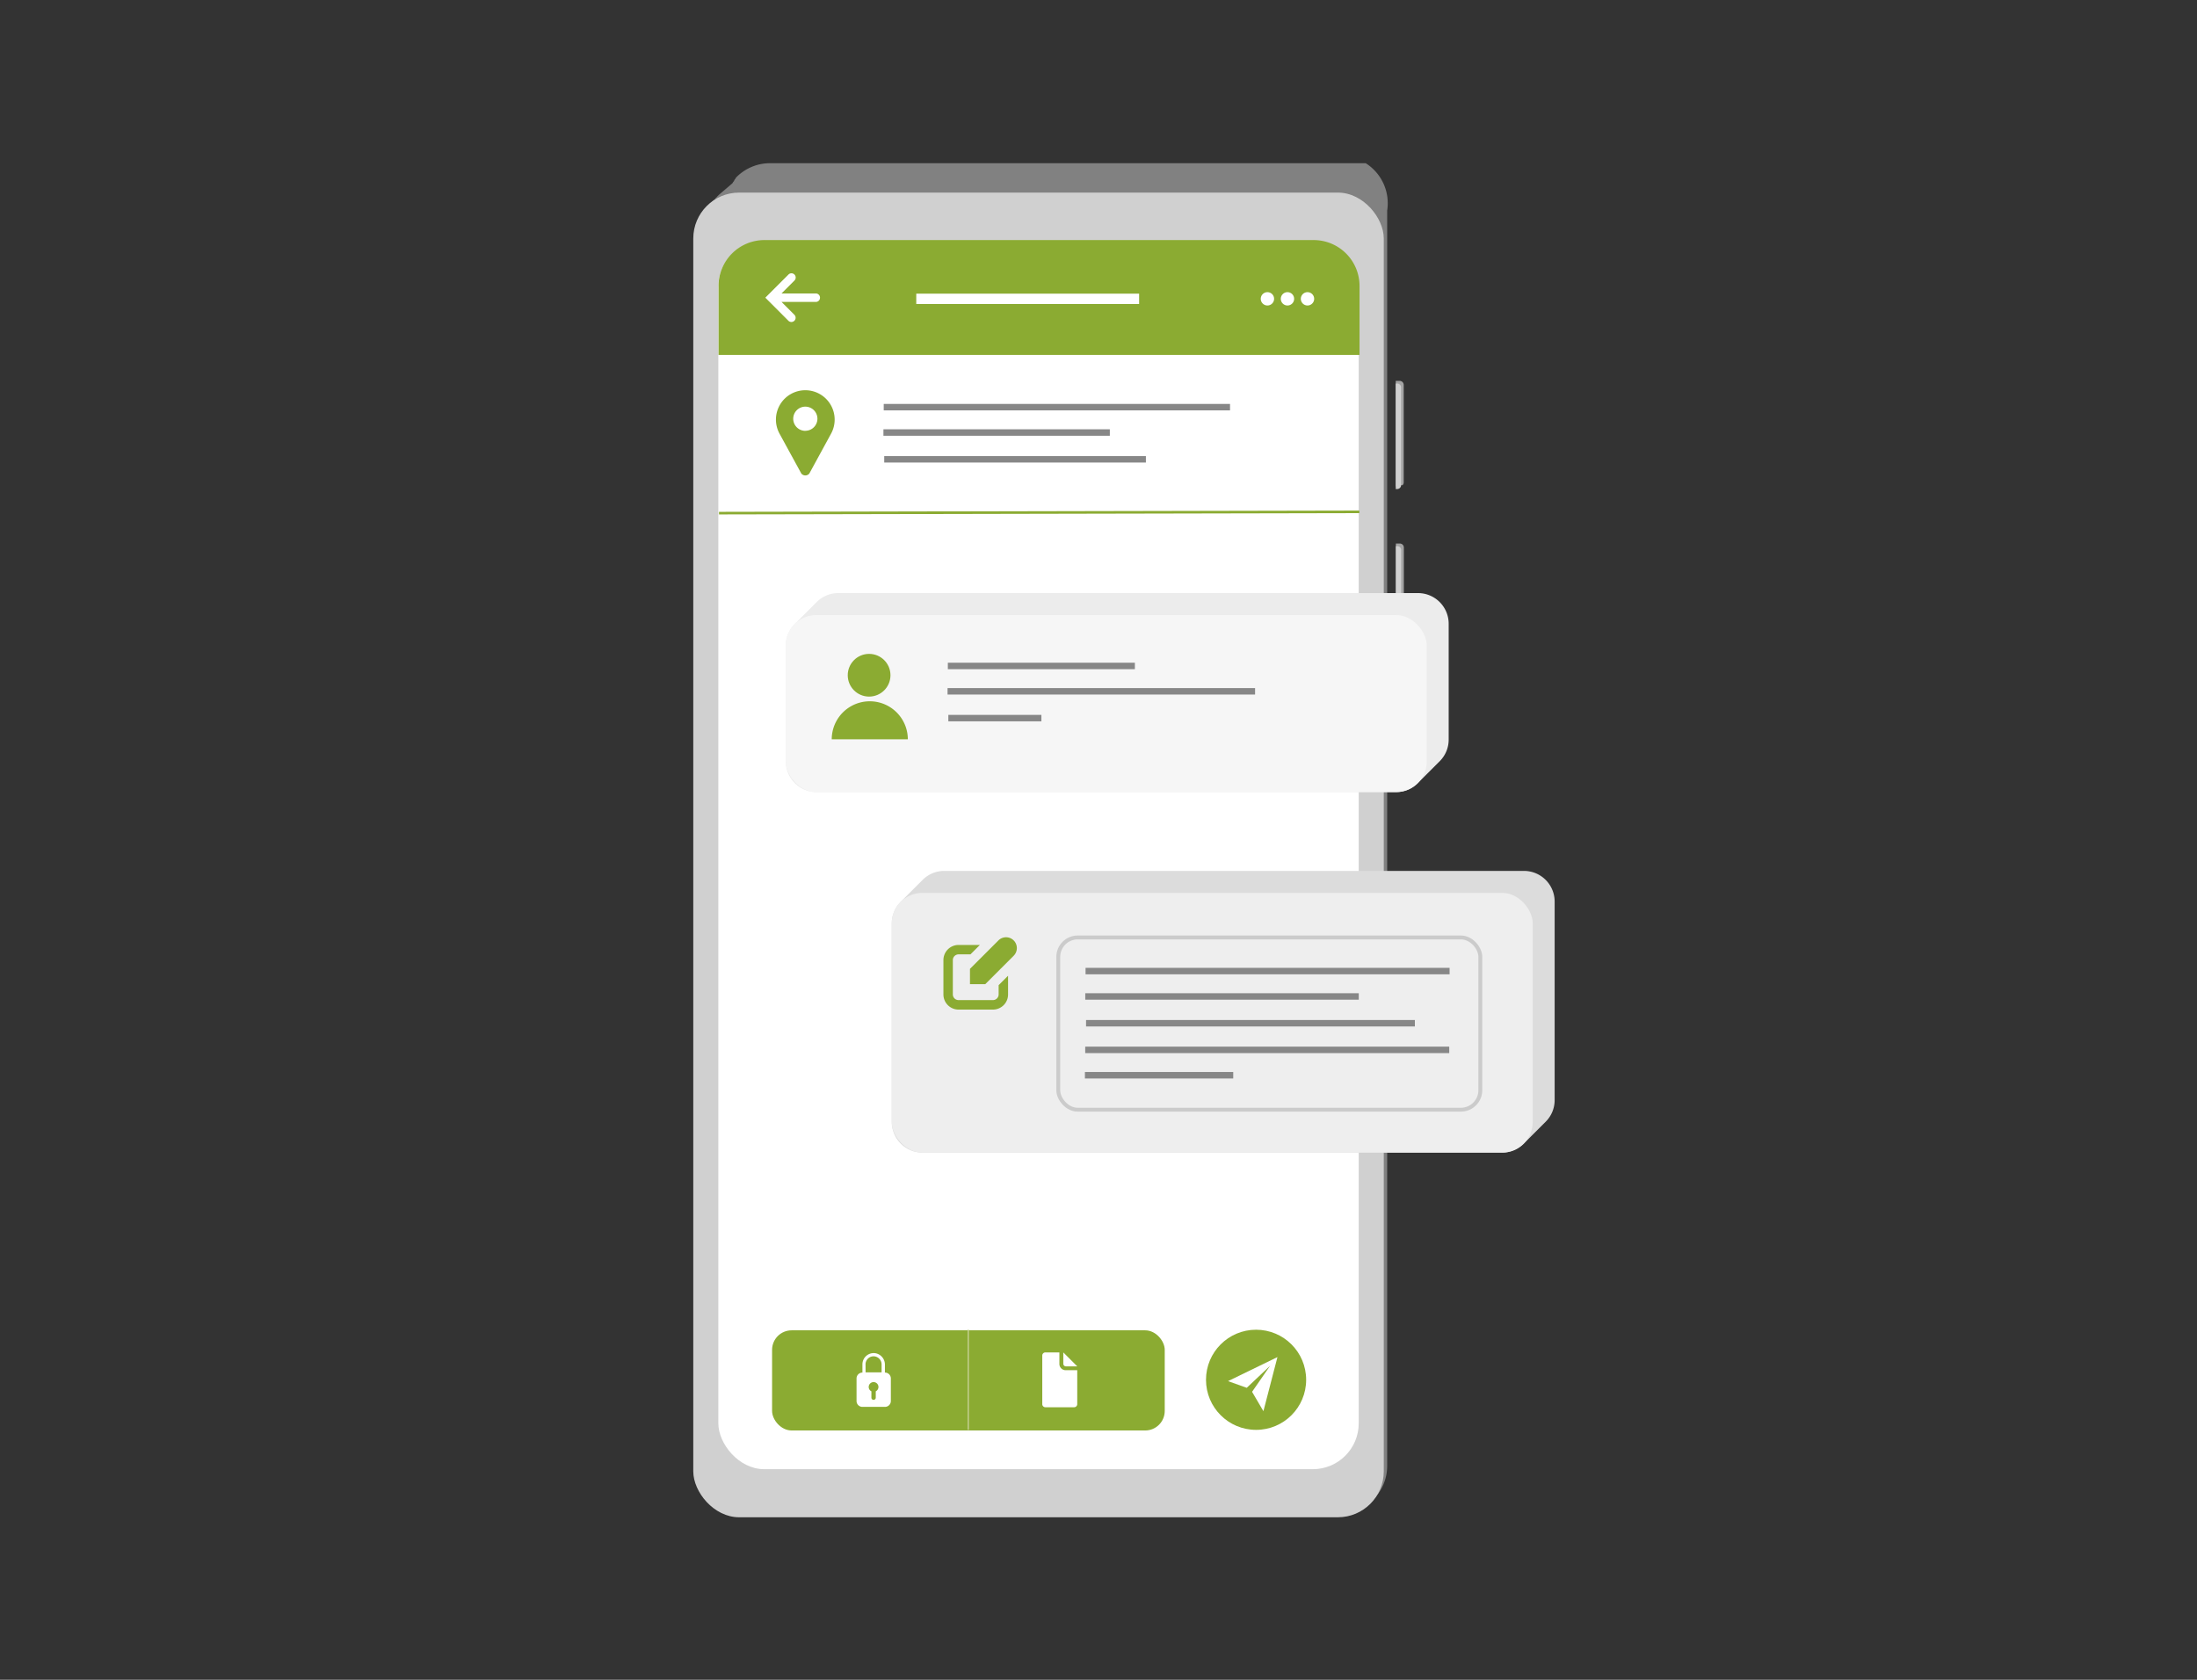 <svg id="Calque_1" data-name="Calque 1" xmlns="http://www.w3.org/2000/svg" viewBox="0 0 1700 1300"><rect x="0" y="0" width="1700" height="1300" fill="#333333" stroke="none"/><defs><style>.cls-1{fill:#818181;}.cls-2{fill:#d0d0d0;}.cls-3,.cls-7{fill:#fff;}.cls-4{fill:#a4a4a4;}.cls-5{fill:#8bab32;}.cls-14,.cls-6,.cls-8,.cls-9{fill:none;}.cls-6{stroke:#c4d08f;}.cls-14,.cls-6,.cls-7,.cls-8,.cls-9{stroke-miterlimit:10;}.cls-7{stroke:#fff;stroke-width:8px;}.cls-8{stroke:#8bab32;stroke-width:2px;}.cls-9{stroke:#878787;stroke-width:5px;}.cls-10{fill:#ececec;}.cls-11{fill:#f6f6f6;}.cls-12{fill:#dcdcdc;}.cls-13{fill:#eee;}.cls-14{stroke:#cbcbcb;stroke-width:3px;}</style></defs><path class="cls-1" d="M1056.78,126.31H595.87a36.58,36.58,0,0,0-26,10.77l0,0,0,0-.05.05,0,0-.05.05,0,.05,0,0-.05,0,0,0,0,0,0,0,0,0,0,0-.05.05,0,0-.05.05,0,0,0,.05-.05,0,0,0,0,0,0,0,0,0,0,0-.05.05,0,0-.05.05,0,0,0,.05-.05,0,0,.05,0,0,0,0,0,0,0,0-.05.05,0,0-.05.05,0,0,0,.05,0,0,0,.05,0,0,0,.05,0,0,0,0-.05.05,0,0-.05.05,0,0,0,.05,0,0,0,.05,0,0-.05.05,0,0,0,0-.05.05,0,0-.05.05,0,0,0,.05,0,0,0,.05,0,0-.05.05,0,0,0,0,0,0,0,0-.05,0,0,0,0,.05,0,0,0,.05,0,0-.05.05,0,0,0,0,0,0,0,0,0,0-.05,0,0,0-.05.05,0,.05,0,0-.05.05,0,0,0,0,0,0,0,0,0,0-.05,0,0,0-.05.05,0,0,0,.05-.05,0,0,.05,0,0,0,0,0,0,0,0-.05,0,0,0-.05.05,0,0,0,.05,0,0,0,.05,0,0,0,.05,0,0,0,0-.05,0,0,0-.05.05,0,0,0,.05,0,0,0,.05,0,0-.05.05,0,0,0,.05-.05,0,0,0-.05.05,0,0,0,.05,0,0,0,.05,0,0-.05.05,0,0,0,.05,0,0,0,0-.05.05,0,0,0,.05,0,0,0,.05,0,0-.05.05,0,0,0,.05,0,0,0,0-.05.05,0,0,0,.05,0,0,0,.05,0,0-.05.05,0,0,0,.05,0,0,0,0,0,0,0,0,0,0,0,0,0,.05,0,0-.05.05,0,0,0,.05,0,0,0,0,0,0,0,0,0,0-.05,0,0,0,0,0-.05.05,0,0,0,.05,0,0,0,0,0,0,0,0,0,0-.05,0,0,0,0,0-.05,0,0,.05,0,.05,0,0,0,0,0,0,0,0,0,0-.05,0,0,0,0,0,0,0,0,.05,0,0,0,.05,0,0,0,0,0,0,0,0-.05,0,0,0,0,0,0,0,0,.05,0,0-.05.05,0,0,0,0,0,0,0,0-.05,0,0,0,0,0,0,0,0,.05,0,0-.05.05,0,0-.05.05,0,0,0,0-.05,0,0,0,0,0,0,0,0,.05,0,0-.05.05,0,0-.05.05,0,0,0,.05-.05,0,0,0,0,0,0,0,0,.05,0,0-.05.05,0,0-.05.05,0,0,0,.05,0,0,0,.05,0,0,0,0,0,.05,0,0-.05.05,0,0-.05.05,0,0,0,.05,0,0,0,.05,0,0-.05,0,0,0,0,0-.05.05,0,0-.05.05,0,0,0,.05,0,0,0,.05,0,0-.05,0,0,0,0,0,0,0,0,0-.05.05,0,0,0,.05,0,0,0,.05,0,0-.05,0,0,0,0,0,0,0,0,0,0,0-.05.05,0,.05,0,0,0,.05,0,0-.05,0,0,0,0,0,0,0,0,0,0,0L556,151l0,0-.05.05,0,0,0,.05-.05,0,0,0,0,0,0,0,0,0,0,0-.05.05,0,0-.05.05,0,0,0,.05,0,0,0,.05,0,0,0,0,0,0,0,0L555,152l0,0-.05.05,0,0,0,.05,0,0,0,.05,0,0-.05.05,0,0,0,0-.05.05,0,0-.05.05,0,0,0,.05,0,0,0,.05,0,0-.05.05,0,0,0,0L554,153l0,0-.05.05,0,0,0,.05,0,0,0,.05,0,0-.05.05,0,0,0,0-.05,0,0,0-.05.05,0,0,0,.05,0,0,0,.05,0,0-.05.05,0,0,0,0,0,0,0,0-.05,0,0,0,0,.05,0,0,0,.05,0,0-.05.05,0,0,0,0,0,0,0,0,0,0-.05,0,0,0,0,.05,0,.05,0,0-.05.05,0,0,0,0,0,0,0,0,0,0-.05,0,0,0-.05.05,0,0,0,.05-.05.05,0,0,0,0,0,0,0,0,0,0-.05,0,0,0-.05.05,0,0,0,.05-.05,0,0,.05,0,0,0,0,0,0,0,0-.05,0,0,0-.05.05,0,0,0,.05,0,0,0,.05,0,0,0,0,0,0,0,0-.05,0,0,0-.05.05,0,0,0,.05,0,0,0,.05,0,0L550,157l0,0,0,0-.05,0,0,0-.05.05,0,0,0,.05,0,0,0,.05,0,0-.05.05,0,0,0,.05-.05,0,0,0-.05.05,0,0,0,.05,0,0,0,.05,0,0L549,158l0,0,0,.05,0,0,0,0-.05.05,0,0,0,.05,0,0,0,.05,0,0-.05.05,0,0,0,.05,0,0,0,0,0,0,0,0,0,0-.05,0,0,.05,0,0L548,159l0,0,0,.05,0,0,0,0,0,0,0,0,0,0-.05,0,0,0,0,0-.05.05,0,0,0,.05,0,0,0,0,0,0,0,0,0,0a36.56,36.56,0,0,0-10.77,26v951.79a36.69,36.69,0,0,0,36.69,36.69H1034a36.58,36.58,0,0,0,26-10.77l0,0,0,0,0,0,0,0,0,0,0,0,0,0,0,0,.05,0,0,0,0,0,0,0,0,0,0,0,0,0,0,0,0,0,0,0,0,0,.05,0,0,0,0,0,0,0,0,0,0,0,0,0,0,0,0,0,0,0,0,0,.05,0,0,0,0,0,0,0,0-.05,0,0,0,0,0,0,0,0,0,0,0,0,.05,0,0,0,0,0,0,0,0-.05,0,0,0,0,0,0,0,0,0,0,0,0,0,0,0,0,0,0,0,0,0-.05,0,0,0,0,0,0,0,0,0,0,0-.05,0,0,0,0,0,0,0,0,0-.05,0,0,0,0,0,0,0,0,0,0,0-.05,0,0,0,0,0,0,0,0,0-.05.05,0,0,0,0,0,0,0,0,0,0-.05,0,0,0,0,0,0,0,0,0-.05.05,0,0,0,0,0,0,0,0,0,0-.05,0,0,0,0,0,0,0,0,0-.05.05,0,0,0,0,0,0,0,0,0,0-.05,0,0,0,0,0,0,0,0,0,0,.05,0,0,0,0,0,0,0,0,0,0-.05.05,0,0,0,0,0,0,0,0,0,.05,0,0,0,0,0,0,0,0,0,0-.05.05,0,0,0,0,0,0,0,0,0,.05,0,0,0,0,0,0,0,0,0,0-.05.05,0,0,0,0,0,0,0,0,0,0,0,0,0,0,0,0,0,0,0,0,0,.05,0,0,0,0,0,0,0,0,0,0,0,0,0,0,0,0,0,0,0,0,0,.05,0,0,0,0,0,0,0,0,0,0,0,0,0,0,0,0,0,0,0,0,0,.05,0,0,0,0,0,0,0,0-.05,0,0,0,0,0,0,0,0,0,0,0,0,0,0,0,0,0,0,0,0,0-.05,0,0,0,0,0,0,0,0,0,0,0,0,0,0,0,0,0,0,0,0,0-.05.05,0,0,0,0,0,0,0,0,0,0-.05,0,0,0,0,0,0,0,0,0-.05.05,0,0,0,0,0,0,0,0,0,0-.05,0,0,0,0,0,0,0,0,0-.05.05,0,0,0,0,0,0,0,0,0,0-.05,0,0,0,0,0,0,0,0,0-.05.05,0,0,0,0,0,0,0,0,0,0-.05,0,0,0,0,0,0,0,0,0,0,.05-.05,0,0,0,0,0,0,0,0,0-.05.05,0,0,0,0,0,0,0,0,0,.05-.05,0,0,0,0,0,0,0,0,0-.05.05,0,0,0,0,0,0,0,0,0,.05-.05,0,0,0,0,0,0,0,0,0,0,.05,0,0,0,0,0,0,0,0,0,.05-.05,0,0,0,0,0,0,0,0,0,0,.05,0,0,0,0,0,0,0,0,0,0-.05.05,0,0,0,0,0,0,0,0,0,.05,0,0,0,0,0,0,0,0,0,0-.05.05,0,0,0,0,0,0,0,0,0,.05,0,0,0,0,0,0,0,0,0,0-.05.05,0,0,0,0,0,0,0,0,0,.05,0,0,0,0,0,0,0,0,0,0,0,.05,0,0,0,0,0,0,0,0,0,0,0,0,0,0,0,0,0,0,0,0,0,.05,0,0,0,0,0,0,0,0,0,0,0,0,0,0,0,0,0,0,0,0,0,.05,0,0,0,0,0,0,0,0-.05,0,0,0,0,0,0,0,0,0,0,0,0,0,0,0,0,0,0,0,0,0-.05,0,0,0,0,0,0,0,0,0,0,0,0,0,0,0,0,0,0,0,0,0-.05,0,0,0,0,0,0,0,0,0,0,0,0,0,0,0,0,0,0,0,0,0-.05.05,0,0,0,0,0,0,0,0,0,0-.05,0,0,0,0,0,0,0,0,0-.05.05,0,0,0,0,0,0,0,0,0,0-.05,0,0,0,0,0,0,0,0,0-.05.05,0,0,0,0,0,0,0,0,0,0-.05.05,0,0,0,0,0,0,0,0,0,.05,0,0,0,0,0,0,0,0,0,0-.05.05,0,0,0,0,0,0,0,0,0,.05,0,0,0,0,0,0,0,0,0,0-.05.05,0,0,0,0,0,0,0,0,0,.05,0,0,0,0,0,0,0,0,0,0,0,.05,0,0,0,0,0,0,0,0,0,.05,0,0,0,0,0,0,0,0,0,0,0,.05,0,0,0,0,0,0,0,0,0,0,0,0,0,0,0,0,0,0,0,0,0,.05,0,0,0,0,0,0,0,0-.05,0,0,0,0,0,0,0,0,0,0,0,0,.05,0,0,0,0,0,0,0,0-.05,0,0,0,0,0,0,0,0,0,0,0,0,.05,0,0,0,0,0,0,0,0-.05,0,0,0,0,0,0,0,0,0,0,0,0,0,0,0,0a36.6,36.6,0,0,0,10.77-26V163A36.69,36.69,0,0,0,1056.78,126.31Z"/><rect class="cls-2" x="536.45" y="149.05" width="534.29" height="1025.17" rx="35.5"/><rect class="cls-3" x="555.84" y="186.25" width="495.51" height="950.76" rx="35.5"/><path class="cls-4" d="M1083.14,294.76H1080v81.64h1a3.1,3.1,0,0,0,2.19-.91h2.06a3.09,3.09,0,0,0,.92-2.2V297.86A3.12,3.12,0,0,0,1083.14,294.76Z"/><path class="cls-2" d="M1080,296.83h1.13a3,3,0,0,1,3,3v75.64a3,3,0,0,1-3,3H1080a0,0,0,0,1,0,0V296.83A0,0,0,0,1,1080,296.83Z"/><path class="cls-4" d="M1083.2,420.63h-3.1v81.64h1a3.07,3.07,0,0,0,2.19-.92h2.07a3.1,3.1,0,0,0,.91-2.19V423.73A3.11,3.11,0,0,0,1083.2,420.63Z"/><path class="cls-2" d="M1080.1,422.7h1.13a3,3,0,0,1,3,3v75.64a3,3,0,0,1-3,3h-1.13a0,0,0,0,1,0,0V422.7A0,0,0,0,1,1080.1,422.7Z"/><path class="cls-4" d="M1083.2,506.73h-3.1v81.65h1a3.07,3.07,0,0,0,2.19-.92h2.07a3.1,3.1,0,0,0,.91-2.19V509.83A3.11,3.11,0,0,0,1083.2,506.73Z"/><path class="cls-2" d="M1080.1,508.79h1.13a3,3,0,0,1,3,3v75.64a3,3,0,0,1-3,3h-1.13a0,0,0,0,1,0,0V508.79A0,0,0,0,1,1080.1,508.79Z"/><path class="cls-5" d="M591.48,185.79h425a35.5,35.5,0,0,1,35.5,35.5v53.37a0,0,0,0,1,0,0H556a0,0,0,0,1,0,0V221.3A35.5,35.5,0,0,1,591.48,185.79Z"/><rect class="cls-5" x="597.42" y="1029.54" width="303.83" height="77.51" rx="15.12"/><circle class="cls-5" cx="971.93" cy="1067.83" r="38.75"/><line class="cls-6" x1="749.22" y1="1106.58" x2="749.22" y2="1029.08"/><polygon class="cls-3" points="988.47 1050.26 950.23 1068.86 964.7 1074.03 982.78 1056.98 968.83 1077.13 977.61 1092.12 988.47 1050.26"/><path class="cls-3" d="M684.73,1062.24h0v-6.08a8.9,8.9,0,0,0-7.4-8.9,8.72,8.72,0,0,0-10,8.62v6.36h0a4.55,4.55,0,0,0-4.55,4.55v17.45a4.55,4.55,0,0,0,4.55,4.55h17.44a4.55,4.55,0,0,0,4.55-4.55v-17.45A4.55,4.55,0,0,0,684.73,1062.24Zm-15-6.36a6.23,6.23,0,0,1,7.61-6.07,6.33,6.33,0,0,1,4.83,6.26v6H669.78Zm7.92,20.87v4.85a1.71,1.71,0,0,1-1.14,1.67,1.69,1.69,0,0,1-2.24-1.6v-4.92a3.77,3.77,0,1,1,3.38,0Z"/><path class="cls-3" d="M822.78,1046.64v8.79a2,2,0,0,0,2,2h8.79Z"/><path class="cls-3" d="M634.51,230.38h0a3.27,3.27,0,0,0-3.27-3.28H604.73l10-10a3.28,3.28,0,0,0,0-4.64h0a3.27,3.27,0,0,0-4.63,0L592.2,230.37l4.63,4.63,0,0,13.21,13.23a3.27,3.27,0,0,0,4.63,0h0a3.27,3.27,0,0,0,0-4.63l-9.92-9.93h26.47A3.26,3.26,0,0,0,634.51,230.38Z"/><circle class="cls-3" cx="980.71" cy="231.26" r="5.17"/><circle class="cls-3" cx="996.22" cy="231.26" r="5.17"/><circle class="cls-3" cx="1011.72" cy="231.26" r="5.17"/><line class="cls-7" x1="708.99" y1="231.26" x2="881.43" y2="231.26"/><line class="cls-8" x1="1051.86" y1="396.1" x2="556.35" y2="397.11"/><path class="cls-5" d="M623.14,302a22.73,22.73,0,0,0-19.86,33.79l16.78,30.7a4,4,0,0,0,6.17,0L643,335.74A22.73,22.73,0,0,0,623.14,302Zm0,31.43a9.36,9.36,0,1,1,9.37-9.36A9.36,9.36,0,0,1,623.14,333.38Z"/><line class="cls-9" x1="683.81" y1="315.1" x2="951.78" y2="315.1"/><line class="cls-9" x1="683.58" y1="334.73" x2="858.77" y2="334.73"/><line class="cls-9" x1="684.2" y1="355.46" x2="886.67" y2="355.46"/><path class="cls-3" d="M824.58,1060.41a4.84,4.84,0,0,1-4.84-4.84v-8.93H808.9a2.41,2.41,0,0,0-2.41,2.41v37.61a2.41,2.41,0,0,0,2.41,2.41h22.24a2.41,2.41,0,0,0,2.41-2.41v-26.25Z"/><path class="cls-10" d="M1097.34,459H648.66a23.58,23.58,0,0,0-16.79,7c-.06,0-.11.11-.17.17l-.17.16a1.37,1.37,0,0,1-.17.17l-.16.17-.17.17c-.06.06-.12.11-.17.17l-.17.16c-.06.06-.11.12-.17.17a1.37,1.37,0,0,1-.17.17l-.16.17-.17.17c-.06.06-.12.11-.17.17s-.11.11-.17.17l-.17.16a1.37,1.37,0,0,1-.17.17l-.16.17c-.06.06-.12.11-.17.17a1.37,1.37,0,0,0-.17.17c-.06.05-.11.11-.17.17l-.17.16a1.37,1.37,0,0,1-.17.17l-.16.17c-.06.06-.12.11-.17.17l-.17.17c-.06.05-.11.11-.17.17l-.17.16-.16.17-.17.17c-.06.06-.12.11-.17.17s-.11.11-.17.17-.11.11-.17.17l-.17.16a1.37,1.37,0,0,1-.17.17l-.16.17c-.06.06-.12.11-.17.17s-.11.11-.17.17l-.17.16a704908062731.67,704908062731.67,0,0,1-.34.34l-.16.17c-.06.06-.12.11-.17.17s-.11.11-.17.17l-.17.16a704908062731.64,704908062731.64,0,0,1-.34.34l-.16.17c-.06.06-.12.11-.17.17s-.11.11-.17.17l-.17.16a1.37,1.37,0,0,1-.17.17l-.16.17c-.06.06-.12.11-.17.17s-.12.11-.17.17-.11.11-.17.17l-.17.17-.17.16-.17.17-.16.17c-.06.06-.12.11-.17.17s-.11.11-.17.17l-.17.16a1.37,1.37,0,0,1-.17.17l-.16.17c-.06.06-.12.11-.17.17l-.17.17-.17.17-.17.16a1.37,1.37,0,0,1-.17.17c0,.06-.11.11-.17.17l-.16.17-.17.17-.17.17-.17.16a1.37,1.37,0,0,1-.17.17c0,.06-.11.11-.17.17l-.16.17-.17.17-.17.17-.17.16a1.37,1.37,0,0,1-.17.17l-.16.17c-.06.06-.12.11-.17.17l-.17.17-.17.17-.17.16a1.37,1.37,0,0,1-.17.17l-.16.17-.17.17-.17.17-.17.17-.17.16a1.37,1.37,0,0,1-.17.17l-.16.17-.17.17-.17.17-.17.17-.17.16a1.37,1.37,0,0,1-.17.17c0,.06-.11.11-.17.17l-.16.17a23.57,23.57,0,0,0-7,16.79v89.68A23.73,23.73,0,0,0,631.66,613h448.68a23.57,23.57,0,0,0,16.79-7l.17-.17.17-.16a1.37,1.37,0,0,1,.17-.17l.16-.17.17-.17.17-.17.17-.17.17-.16a1.37,1.37,0,0,1,.17-.17l.16-.17.17-.17.17-.17.17-.17.17-.16a1.37,1.37,0,0,1,.17-.17l.16-.17.17-.17.17-.17.17-.16.17-.17a1.37,1.37,0,0,1,.17-.17l.16-.17.17-.17.17-.17.17-.17.17-.16a1.37,1.37,0,0,1,.17-.17l.16-.17.17-.17.17-.17.17-.17.17-.16a1.37,1.37,0,0,1,.17-.17l.16-.17.17-.17.17-.17.17-.17.17-.16.16-.17.17-.17c.06-.06.12-.11.17-.17l.17-.17.17-.16.17-.17.17-.17.16-.17c.06-.06.12-.11.17-.17l.17-.17.17-.16.17-.17.17-.17.16-.17.17-.17.17-.17.17-.17.17-.16.17-.17.16-.17.17-.17.17-.17.17-.16.17-.17.16-.17.17-.17.17-.17c.06,0,.11-.11.17-.17l.17-.16.17-.17.16-.17.17-.17c.06-.06.12-.11.17-.17s.11-.11.17-.17l.17-.16.17-.17.17-.17.16-.17.17-.17c.06,0,.11-.11.17-.17l.17-.16.17-.17.16-.17c.06-.06.12-.11.17-.17l.17-.17c.06,0,.11-.11.17-.17l.17-.16.17-.17.16-.17c.06-.06.12-.11.17-.17l.17-.17c.06-.05.11-.11.17-.17l.17-.16.17-.17.16-.17c.06-.06.12-.11.17-.17l.17-.17c.06-.05.11-.11.17-.17l.17-.16a1.37,1.37,0,0,1,.17-.17l.17-.17.16-.17a23.57,23.57,0,0,0,7-16.79V482.66A23.73,23.73,0,0,0,1097.34,459Z"/><rect class="cls-11" x="608" y="476" width="496" height="137" rx="23.66"/><path class="cls-5" d="M702.46,572.17a29.44,29.44,0,0,0-58.88,0Z"/><circle class="cls-5" cx="672.5" cy="522.57" r="16.53"/><line class="cls-9" x1="733.42" y1="515.38" x2="878.15" y2="515.38"/><line class="cls-9" x1="733.2" y1="535.01" x2="971.16" y2="535.01"/><line class="cls-9" x1="733.81" y1="555.75" x2="805.81" y2="555.75"/><path class="cls-12" d="M1179.34,674H730.66a23.58,23.58,0,0,0-16.79,7l-.17.17-.17.16-.17.17-.16.17-.17.17-.17.17-.17.16c-.06.06-.11.12-.17.17a1.37,1.37,0,0,1-.17.17l-.16.17-.17.17-.17.17-.17.17-.17.16a1.37,1.37,0,0,1-.17.17l-.16.17-.17.17a1.37,1.37,0,0,0-.17.17c-.06,0-.11.11-.17.17l-.17.16a1.37,1.37,0,0,1-.17.17l-.16.17-.17.17-.17.17c-.06,0-.11.11-.17.17l-.17.16-.16.17-.17.17-.17.17-.17.17c-.06,0-.11.11-.17.17l-.17.16-.17.17-.16.17-.17.17-.17.17-.17.16a1.37,1.37,0,0,1-.17.17l-.17.17-.16.17c-.06.06-.12.11-.17.17s-.11.11-.17.17l-.17.16a1.37,1.37,0,0,1-.17.17l-.17.17-.16.17c-.06.06-.12.11-.17.17s-.11.11-.17.17l-.17.16a1.37,1.37,0,0,1-.17.17l-.16.17-.17.17c-.06.06-.12.11-.17.17s-.11.11-.17.17l-.17.17-.17.16-.17.17-.16.17c-.06.06-.12.11-.17.17s-.11.11-.17.17l-.17.16-.17.17-.16.17-.17.17-.17.17-.17.17-.17.16-.17.17-.17.17-.16.17-.17.17-.17.17-.17.16a1.37,1.37,0,0,1-.17.17l-.17.17-.16.17-.17.17-.17.17-.17.16a1.37,1.37,0,0,1-.17.17l-.16.17c-.06.06-.12.11-.17.17l-.17.17-.17.17-.17.16a1.37,1.37,0,0,1-.17.17l-.16.17-.17.17-.17.17-.17.17-.17.16a1.37,1.37,0,0,1-.17.17l-.16.17-.17.17-.17.17-.17.17-.17.16-.17.17c0,.06-.11.11-.17.17l-.16.17a23.57,23.57,0,0,0-7,16.79V868.34A23.73,23.73,0,0,0,713.66,892h448.68a23.57,23.57,0,0,0,16.79-7l.17-.17.17-.16a1.37,1.37,0,0,1,.17-.17l.16-.17.17-.17.17-.17.17-.17.17-.16a1.37,1.37,0,0,1,.17-.17l.16-.17.17-.17.17-.17.17-.17.17-.16a1.37,1.37,0,0,1,.17-.17l.16-.17.17-.17.17-.17.17-.16.17-.17a1.37,1.37,0,0,1,.17-.17l.16-.17.17-.17.17-.17.17-.17.17-.16a1.37,1.37,0,0,1,.17-.17l.16-.17.17-.17.17-.17.17-.17.17-.16a1.37,1.37,0,0,1,.17-.17l.16-.17.17-.17.17-.17.17-.17.17-.16.16-.17.17-.17c.06-.06.12-.11.17-.17l.17-.17.17-.16.17-.17.17-.17.16-.17c.06-.06.12-.11.17-.17l.17-.17.17-.16.17-.17.17-.17.16-.17.17-.17.17-.17.17-.17.17-.16.17-.17.16-.17.17-.17.17-.17.17-.16.17-.17.16-.17.17-.17.17-.17c.06,0,.11-.11.17-.17l.17-.16.17-.17.16-.17.17-.17c.06-.06.12-.11.17-.17s.11-.11.17-.17l.17-.16.17-.17.17-.17.16-.17.17-.17c.06,0,.11-.11.17-.17l.17-.16.17-.17.16-.17c.06-.06.12-.11.17-.17l.17-.17c.06,0,.11-.11.17-.17l.17-.16.17-.17.16-.17c.06-.06.12-.11.17-.17l.17-.17c.06-.05.11-.11.17-.17l.17-.16.17-.17.16-.17c.06-.06.12-.11.17-.17l.17-.17c.06-.05.11-.11.17-.17l.17-.16a1.37,1.37,0,0,1,.17-.17l.17-.17.16-.17a23.57,23.57,0,0,0,7-16.79V697.66A23.73,23.73,0,0,0,1179.34,674Z"/><rect class="cls-13" x="690" y="691" width="496" height="201" rx="23.66"/><path class="cls-5" d="M772.73,762.43v7.15a4.42,4.42,0,0,1-4.41,4.4H741.69a4.41,4.41,0,0,1-4.4-4.4V743a4.42,4.42,0,0,1,4.4-4.41h9.23l7.3-7.29H741.69A11.72,11.72,0,0,0,730,743v26.63a11.72,11.72,0,0,0,11.7,11.7h26.63a11.71,11.71,0,0,0,11.7-11.7V755.14Z"/><path class="cls-5" d="M778.47,725.35a8.36,8.36,0,0,0-5.92,2.45l-22,22h0v11.84h11.83l22-22a8.39,8.39,0,0,0,0-11.84h0a8.36,8.36,0,0,0-5.92-2.45Z"/><rect class="cls-14" x="818.88" y="725.49" width="326.57" height="133.31" rx="15.05"/><line class="cls-9" x1="839.99" y1="751.52" x2="1121.67" y2="751.52"/><line class="cls-9" x1="839.76" y1="771.16" x2="1051.4" y2="771.16"/><line class="cls-9" x1="840.37" y1="791.89" x2="1094.8" y2="791.89"/><line class="cls-9" x1="839.72" y1="812.5" x2="1121.4" y2="812.5"/><line class="cls-9" x1="839.49" y1="832.13" x2="954.26" y2="832.13"/></svg>